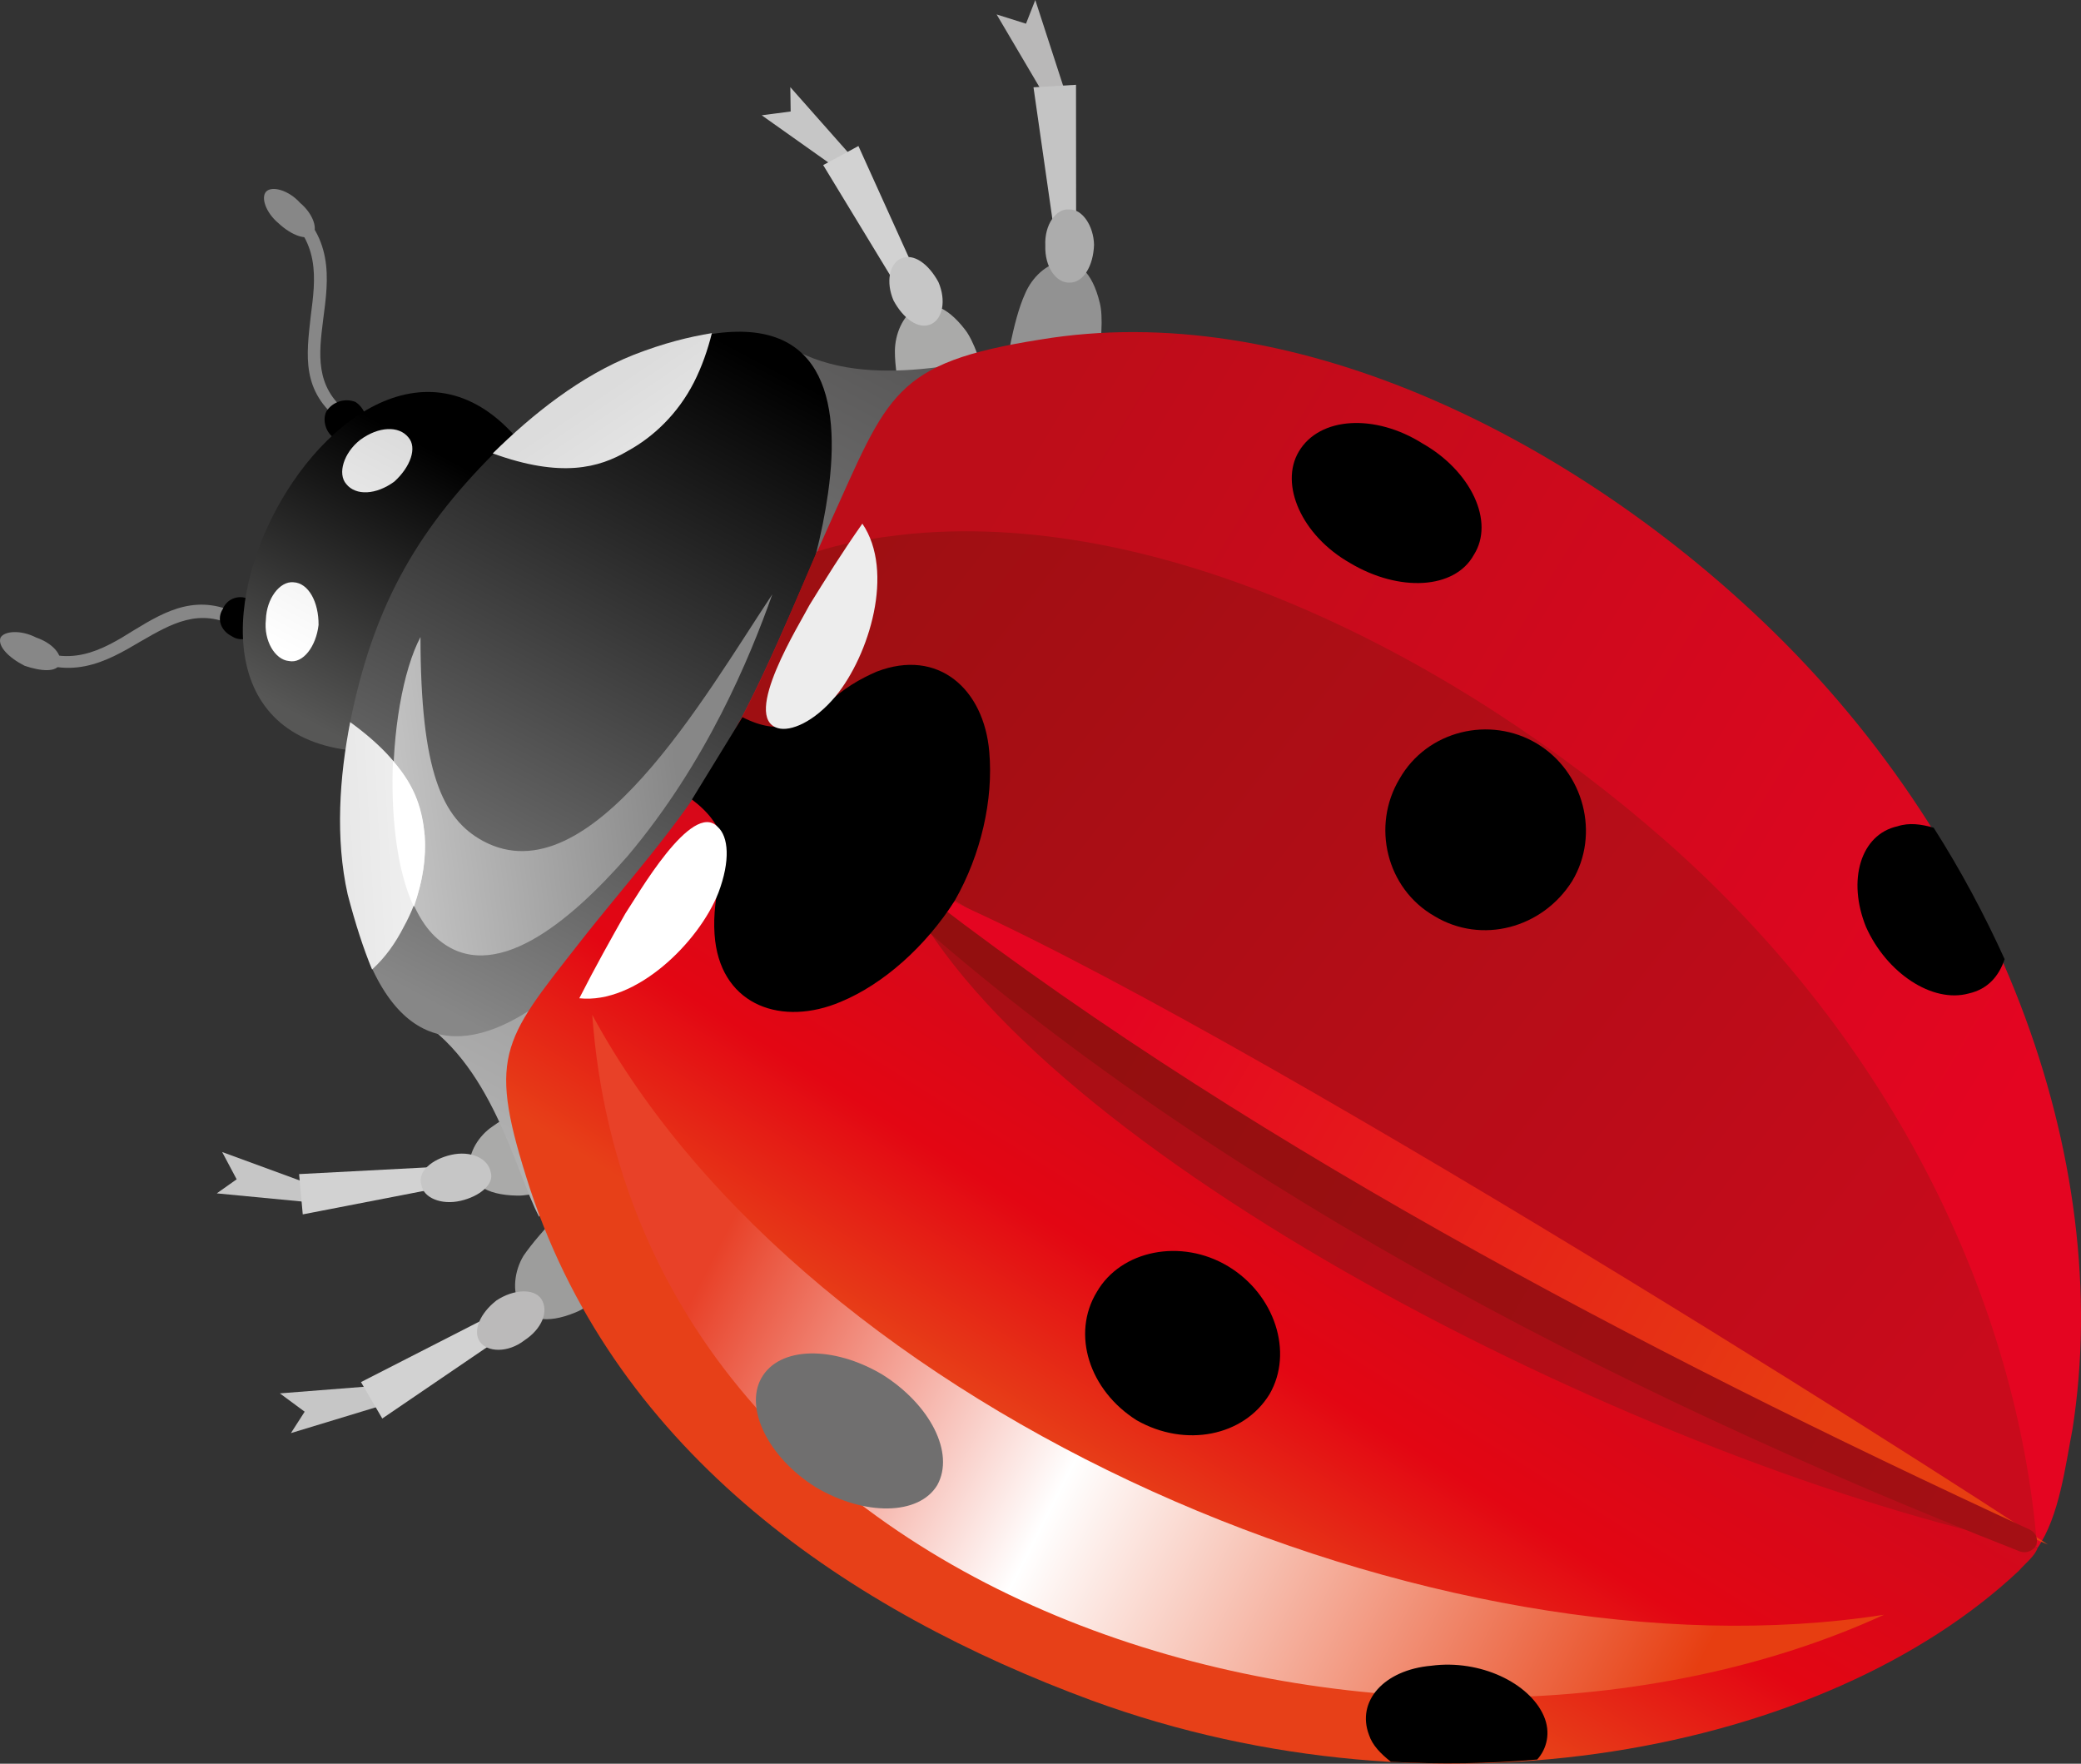 <?xml version="1.0" encoding="utf-8"?>
<!-- Generator: Adobe Illustrator 16.0.0, SVG Export Plug-In . SVG Version: 6.00 Build 0)  -->
<!DOCTYPE svg PUBLIC "-//W3C//DTD SVG 1.1//EN" "http://www.w3.org/Graphics/SVG/1.1/DTD/svg11.dtd">
<svg version="1.1" id="Layer_1" xmlns="http://www.w3.org/2000/svg" xmlns:xlink="http://www.w3.org/1999/xlink" x="0px" y="0px"
	 width="83.589px" height="70.838px" viewBox="0 0 83.589 70.838" enable-background="new 0 0 83.589 70.838" xml:space="preserve">
<rect x="0" y="0" width="83.589" height="70.838" fill="#333333" stroke="none"/>
<g>
	<g>
		<g>
			<path fill-rule="evenodd" clip-rule="evenodd" fill="#AAAAA9" d="M36.958,18.613c-0.535-1.416-1.021-3.378-1.012-4.517
				c0.01-1.366,1.251-2.904,2.828-0.843c0.654,0.847,1.406,3.858,1.3,5.86c-0.04,2.209-1.6,3.699-2.278,3.239
				C37.092,21.824,37.203,19.366,36.958,18.613z"/>
			<polygon fill-rule="evenodd" clip-rule="evenodd" fill="#C6C6C6" points="34.138,6.205 31.745,3.5 31.759,4.478 30.596,4.63 
				33.746,6.862 			"/>
			<polygon fill-rule="evenodd" clip-rule="evenodd" fill="#D2D2D2" points="36.631,10.618 34.481,5.865 33.065,6.63 35.831,11.181 
							"/>
			<path fill-rule="evenodd" clip-rule="evenodd" fill="#C6C6C6" d="M37.696,11.332c0.313,0.731,0.172,1.46-0.286,1.683
				c-0.525,0.248-1.136-0.236-1.519-0.945c-0.313-0.73-0.172-1.459,0.286-1.682C36.703,10.141,37.315,10.624,37.696,11.332z"/>
		</g>
		<g>
			<path fill-rule="evenodd" clip-rule="evenodd" fill="#929292" d="M40.207,16.498c0.148-1.638,0.483-3.642,0.97-4.706
				c0.557-1.317,2.384-2.215,3.002,0.387c0.265,1.049-0.235,4.164-1.116,6.115c-1.017,1.996-3.096,2.824-3.567,2.067
				C39.023,19.606,40.156,17.271,40.207,16.498z"/>
			<polygon fill-rule="evenodd" clip-rule="evenodd" fill="#B9B8B8" points="42.742,3.562 41.585,0 41.212,0.952 40.032,0.58 
				42.054,4.011 			"/>
			<polygon fill-rule="evenodd" clip-rule="evenodd" fill="#C4C4C4" points="43.225,8.778 43.221,3.406 41.513,3.506 42.291,8.932 
							"/>
			<path fill-rule="evenodd" clip-rule="evenodd" fill="#ACACAC" d="M43.945,9.832c-0.028,0.841-0.42,1.497-0.944,1.519
				c-0.592,0.041-1.042-0.646-1.013-1.489c-0.04-0.819,0.421-1.499,0.966-1.449C43.478,8.394,43.929,9.079,43.945,9.832z"/>
		</g>
		<g>
			<g>
				<path fill-rule="evenodd" clip-rule="evenodd" fill="#AAAAA9" d="M24.064,43.47c-1.461,0.398-3.355,1.09-4.271,1.767
					c-1.121,0.743-1.684,2.741,0.981,2.784c1.069,0.031,3.9-1.041,5.549-2.257c1.696-1.308,2.054-3.468,1.28-3.747
					C26.742,41.691,24.818,43.225,24.064,43.47z"/>
				<polygon fill-rule="evenodd" clip-rule="evenodd" fill="#C6C6C6" points="12.301,48.275 8.707,47.931 9.506,47.366 8.923,46.27 
					12.535,47.595 				"/>
				<polygon fill-rule="evenodd" clip-rule="evenodd" fill="#D2D2D2" points="17.36,47.767 12.161,48.775 12.014,47.157 
					17.298,46.88 				"/>
				<path fill-rule="evenodd" clip-rule="evenodd" fill="#C6C6C6" d="M18.495,48.231c0.775-0.176,1.371-0.672,1.215-1.151
					c-0.108-0.571-0.813-0.872-1.588-0.696s-1.371,0.674-1.193,1.221C17.016,48.106,17.719,48.409,18.495,48.231z"/>
			</g>
			<g>
				<path fill-rule="evenodd" clip-rule="evenodd" fill="#9D9D9C" d="M24.378,47.001c-1.26,1.016-2.682,2.462-3.35,3.436
					c-0.739,1.225-0.367,3.299,2.1,2.271c1.005-0.403,3.32-2.593,4.314-4.431c1.107-1.949,0.554-4.117-0.333-4.054
					C26.197,44.214,24.973,46.506,24.378,47.001z"/>
				<polygon fill-rule="evenodd" clip-rule="evenodd" fill="#C6C6C6" points="15.266,56.472 11.685,57.56 12.238,56.7 
					11.241,55.964 15.227,55.651 				"/>
				<polygon fill-rule="evenodd" clip-rule="evenodd" fill="#D2D2D2" points="19.817,53.935 15.355,56.974 14.5,55.511 
					19.37,53.021 				"/>
				<path fill-rule="evenodd" clip-rule="evenodd" fill="#BBBABA" d="M21.071,53.829c0.686-0.449,0.988-1.152,0.674-1.654
					c-0.293-0.438-1.113-0.398-1.799,0.054c-0.666,0.517-0.966,1.222-0.674,1.656C19.565,54.318,20.406,54.349,21.071,53.829z"/>
			</g>
		</g>
	</g>
	<g>
		
			<linearGradient id="SVGID_1_" gradientUnits="userSpaceOnUse" x1="67.412" y1="40.471" x2="41.242" y2="13.371" gradientTransform="matrix(-0.309 -0.951 0.951 -0.309 19.091 89.487)">
			<stop  offset="0" style="stop-color:#555454"/>
			<stop  offset="1" style="stop-color:#B2B2B2"/>
		</linearGradient>
		<path fill-rule="evenodd" clip-rule="evenodd" fill="url(#SVGID_1_)" d="M31.733,13.951c3.265,1.893,7.604,0.331,9.63,0.278
			L32.122,31.69l0,0l-0.092,0.184l-0.046,0.089l0,0L21.655,48.87c-0.965-1.809-1.888-6.275-5.13-8.101l7.888-13.237L31.733,13.951z"
			/>
		<g>
			<path fill="#878787" d="M9.724,24.736c-1.746-0.947-3.026-0.229-4.353,0.582c-1.258,0.786-2.652,1.618-4.467,0.466l-0.253,0.385
				c2.085,1.291,3.616,0.414,5.013-0.416c1.213-0.697,2.355-1.371,3.83-0.564L9.724,24.736z"/>
			<path fill-rule="evenodd" clip-rule="evenodd" fill="#878787" d="M0.018,25.618c-0.115,0.342,0.336,0.8,0.971,1.123
				c0.681,0.233,1.296,0.26,1.413-0.08c0.116-0.342-0.268-0.82-0.949-1.055C0.818,25.282,0.157,25.345,0.018,25.618z"/>
			<path fill="#878787" d="M13.701,16.933c-1.608-1.217-1.393-2.65-1.221-4.221c0.192-1.502,0.434-3.094-1.333-4.337l0.321-0.407
				c1.993,1.473,1.729,3.224,1.511,4.884c-0.168,1.343-0.337,2.687,0.975,3.696L13.701,16.933z"/>
			<path fill-rule="evenodd" clip-rule="evenodd" fill="#878787" d="M10.698,7.688c0.229-0.226,0.887-0.062,1.362,0.465
				c0.52,0.438,0.72,1.054,0.491,1.281c-0.229,0.225-0.821,0.038-1.364-0.467C10.668,8.532,10.468,7.917,10.698,7.688z"/>
			<g>
				<path fill-rule="evenodd" clip-rule="evenodd" d="M8.952,24.456c0.164-0.431,0.711-0.608,1.097-0.354
					c0.454,0.229,0.541,0.732,0.356,1.094c-0.232,0.454-0.71,0.61-1.097,0.357C8.855,25.321,8.7,24.841,8.952,24.456z"/>
				<path fill-rule="evenodd" clip-rule="evenodd" d="M13.112,16.52c0.253-0.386,0.732-0.541,1.163-0.378
					c0.386,0.252,0.541,0.732,0.378,1.162c-0.252,0.387-0.731,0.542-1.186,0.311C13.104,17.429,12.926,16.882,13.112,16.52z"/>
			</g>
			
				<linearGradient id="SVGID_2_" gradientUnits="userSpaceOnUse" x1="68.72" y1="20.173" x2="60.41" y2="11.568" gradientTransform="matrix(-0.309 -0.951 0.951 -0.309 19.091 89.487)">
				<stop  offset="0" style="stop-color:#000000"/>
				<stop  offset="1" style="stop-color:#575756"/>
			</linearGradient>
			<path fill-rule="evenodd" clip-rule="evenodd" fill="url(#SVGID_2_)" d="M17.111,23.698l-2.054,6.498
				C2.92,30.125,14.471,8.355,21.363,18.382L17.111,23.698z"/>
			
				<linearGradient id="SVGID_3_" gradientUnits="userSpaceOnUse" x1="68.552" y1="33.336" x2="48.411" y2="12.479" gradientTransform="matrix(-0.309 -0.951 0.951 -0.309 19.091 89.487)">
				<stop  offset="0" style="stop-color:#000000"/>
				<stop  offset="1" style="stop-color:#878787"/>
			</linearGradient>
			<path fill-rule="evenodd" clip-rule="evenodd" fill="url(#SVGID_3_)" d="M22.933,39.296c-2.934,2.617-6.129,3.732-8.032-0.494
				c-0.336-0.802,0.379-1.864,0.137-3.075c-0.484-2.188-1.4-4.54-0.973-6.723c0.897-4.456,2.537-7.563,5.796-10.815
				c1.538-1.561,3.014-0.979,5.091-1.807c1.143-0.447,2.641-2.826,3.438-2.935c4.583-0.808,5.423,2.479,4.87,6.366
				C32.345,26.318,27.841,34.823,22.933,39.296z"/>
			
				<linearGradient id="SVGID_4_" gradientUnits="userSpaceOnUse" x1="55.667" y1="13.327" x2="53.239" y2="25.823" gradientTransform="matrix(-0.309 -0.951 0.951 -0.309 19.091 89.487)">
				<stop  offset="0" style="stop-color:#CACACA"/>
				<stop  offset="1" style="stop-color:#878787"/>
			</linearGradient>
			<path fill-rule="evenodd" clip-rule="evenodd" fill="url(#SVGID_4_)" d="M16.89,25.587c-1.408,2.652-1.738,10.027,0.683,12.119
				c2.217,1.929,5.31-0.667,7.629-3.313c3.172-3.756,4.912-7.955,5.819-10.52c-2.695,4.054-7.311,12.217-11.619,9.906
				C17.747,32.878,16.896,30.962,16.89,25.587z"/>
			<g>
				
					<linearGradient id="SVGID_5_" gradientUnits="userSpaceOnUse" x1="53.594" y1="15.109" x2="54.453" y2="11.905" gradientTransform="matrix(-0.309 -0.951 0.951 -0.309 19.091 89.487)">
					<stop  offset="0" style="stop-color:#F0F0F0"/>
					<stop  offset="1" style="stop-color:#E7E7E7"/>
				</linearGradient>
				<path fill-rule="evenodd" clip-rule="evenodd" fill="url(#SVGID_5_)" d="M14.946,38.938c-0.336-0.8-0.67-1.827-0.98-3.013
					c-0.507-2.258-0.328-4.738,0.1-6.921c2.376,1.726,2.844,3.165,2.993,4.555c0.082,1.185-0.179,2.479-0.848,3.681
					C15.886,37.875,15.472,38.465,14.946,38.938z"/>
				
					<linearGradient id="SVGID_6_" gradientUnits="userSpaceOnUse" x1="65.528" y1="28.48" x2="68.566" y2="27.609" gradientTransform="matrix(-0.309 -0.951 0.951 -0.309 19.091 89.487)">
					<stop  offset="0" style="stop-color:#E5E5E5"/>
					<stop  offset="1" style="stop-color:#DCDCDC"/>
				</linearGradient>
				<path fill-rule="evenodd" clip-rule="evenodd" fill="url(#SVGID_6_)" d="M19.793,18.21c1.605-1.582,3.529-3.116,5.676-3.965
					c1.211-0.469,2.192-0.711,3.126-0.865c-0.164,0.66-0.397,1.34-0.72,1.975c-0.649,1.271-1.634,2.197-2.664,2.76
					C24.069,18.788,22.542,19.21,19.793,18.21z"/>
			</g>
			<g>
				
					<linearGradient id="SVGID_7_" gradientUnits="userSpaceOnUse" x1="62.798" y1="12.065" x2="69.828" y2="19.345" gradientTransform="matrix(-0.309 -0.951 0.951 -0.309 19.091 89.487)">
					<stop  offset="0" style="stop-color:#FFFFFF"/>
					<stop  offset="1" style="stop-color:#DADADA"/>
				</linearGradient>
				<path fill-rule="evenodd" clip-rule="evenodd" fill="url(#SVGID_7_)" d="M10.68,24.88c0.028-0.842,0.558-1.543,1.104-1.494
					c0.614,0.027,1.019,0.803,1.012,1.714c-0.099,0.866-0.627,1.567-1.194,1.449C11.055,26.499,10.583,25.744,10.68,24.88z"/>
				
					<linearGradient id="SVGID_8_" gradientUnits="userSpaceOnUse" x1="62.806" y1="12.05" x2="69.988" y2="19.487" gradientTransform="matrix(-0.309 -0.951 0.951 -0.309 19.091 89.487)">
					<stop  offset="0" style="stop-color:#FFFFFF"/>
					<stop  offset="1" style="stop-color:#DADADA"/>
				</linearGradient>
				<path fill-rule="evenodd" clip-rule="evenodd" fill="url(#SVGID_8_)" d="M14.468,17.667c-0.663,0.52-0.92,1.36-0.56,1.773
					c0.384,0.48,1.203,0.439,1.936-0.101c0.643-0.586,0.922-1.358,0.561-1.771C16.021,17.088,15.202,17.126,14.468,17.667z"/>
			</g>
			<path fill-rule="evenodd" clip-rule="evenodd" fill="#FFFFFF" d="M15.783,30.565c0.948,1.054,1.191,2.035,1.275,2.993
				c0.062,0.888-0.082,1.843-0.432,2.864C15.909,34.914,15.699,32.636,15.783,30.565z"/>
		</g>
		
			<linearGradient id="SVGID_9_" gradientUnits="userSpaceOnUse" x1="19.335" y1="34.459" x2="31.132" y2="48.518" gradientTransform="matrix(-0.309 -0.951 0.951 -0.309 19.091 89.487)">
			<stop  offset="0" style="stop-color:#E74018"/>
			<stop  offset="0.42" style="stop-color:#E30613"/>
			<stop  offset="1" style="stop-color:#D0091D"/>
		</linearGradient>
		<path fill-rule="evenodd" clip-rule="evenodd" fill="url(#SVGID_9_)" d="M28.853,30.481c-1.501,2.608-3.796,5.095-5.612,7.428
			c-3.104,3.959-3.678,4.525-1.942,9.867c3.539,10.658,12.85,16.945,22.567,20.527c13.919,5.088,29.448,2.09,37.222-5.209
			c0.275-0.314,0.643-0.586,0.759-0.926L28.853,30.481z"/>
		
			<linearGradient id="SVGID_10_" gradientUnits="userSpaceOnUse" x1="4.581" y1="52.007" x2="34.797" y2="21.791" gradientTransform="matrix(-0.309 -0.951 0.951 -0.309 19.091 89.487)">
			<stop  offset="0" style="stop-color:#E73E11"/>
			<stop  offset="0.61" style="stop-color:#FFFFFF"/>
			<stop  offset="1" style="stop-color:#E84128"/>
		</linearGradient>
		<path fill-rule="evenodd" clip-rule="evenodd" fill="url(#SVGID_10_)" d="M23.788,40.759
			c1.817,24.695,33.178,32.675,51.891,24.096C57.739,67.656,32.5,56.854,23.788,40.759z"/>
		<path fill-rule="evenodd" clip-rule="evenodd" d="M54.991,69.685c-0.515-1.348,0.589-2.615,2.502-2.782
			c1.961-0.26,3.936,0.69,4.517,2.015c0.29,0.664,0.126,1.321-0.264,1.752c-1.914,0.168-3.872,0.198-5.876,0.092
			C55.461,70.439,55.124,70.095,54.991,69.685z"/>
		
			<linearGradient id="SVGID_11_" gradientUnits="userSpaceOnUse" x1="15.634" y1="57.048" x2="39.867" y2="35.982" gradientTransform="matrix(-0.309 -0.951 0.951 -0.309 19.091 89.487)">
			<stop  offset="0" style="stop-color:#B70D18"/>
			<stop  offset="1" style="stop-color:#A90E15"/>
		</linearGradient>
		<path fill-rule="evenodd" clip-rule="evenodd" fill="url(#SVGID_11_)" d="M81.665,62.077
			c-16.153-7.545-32.236-15.568-45.022-25.799C42.503,46.865,66.229,58.839,81.665,62.077z"/>
		<path fill-rule="evenodd" clip-rule="evenodd" fill="#706F6F" d="M30.578,55.358c0.714-1.291,2.9-1.32,4.872-0.144
			c1.904,1.197,2.914,3.14,2.198,4.435c-0.739,1.223-2.924,1.25-4.896,0.076C30.848,58.525,29.907,56.562,30.578,55.358z"/>
		<path fill-rule="evenodd" clip-rule="evenodd" d="M44.059,51.886c0.97-1.676,3.386-2.16,5.269-1.028
			c1.88,1.13,2.638,3.458,1.668,5.136c-1.037,1.697-3.387,2.159-5.335,1.052C43.755,55.847,43.022,53.586,44.059,51.886z"/>
		
			<linearGradient id="SVGID_12_" gradientUnits="userSpaceOnUse" x1="23.067" y1="71.848" x2="59.09" y2="40.534" gradientTransform="matrix(-0.309 -0.951 0.951 -0.309 19.091 89.487)">
			<stop  offset="0" style="stop-color:#E40521"/>
			<stop  offset="1" style="stop-color:#BD0D19"/>
		</linearGradient>
		<path fill-rule="evenodd" clip-rule="evenodd" fill="url(#SVGID_12_)" d="M28.853,30.481c1.729-2.833,3.076-6.375,4.489-9.482
			c2.339-5.15,2.53-6.424,8.435-7.359c10.055-1.676,21.009,3.849,28.606,10.919c9.857,9.137,14.564,21.991,12.865,32.839
			c-0.283,1.457-0.527,3.502-1.402,4.771L28.853,30.481z"/>
		
			<linearGradient id="SVGID_13_" gradientUnits="userSpaceOnUse" x1="13.512" y1="66.842" x2="61.106" y2="34.739" gradientTransform="matrix(-0.309 -0.951 0.951 -0.309 19.091 89.487)">
			<stop  offset="0" style="stop-color:#C90B1C"/>
			<stop  offset="1" style="stop-color:#9D0F12"/>
		</linearGradient>
		<path fill-rule="evenodd" clip-rule="evenodd" fill="url(#SVGID_13_)" d="M32.809,22.156c0.959-0.312,2.167-0.553,3.854-0.723
			c10.301-0.923,21.935,5.062,30.189,12.297c9.318,8.176,14.181,18.711,14.973,28.37c0,0-46.762-27.883-52.972-31.619
			C30.396,28.013,31.603,24.971,32.809,22.156z"/>
		
			<linearGradient id="SVGID_14_" gradientUnits="userSpaceOnUse" x1="38.237" y1="39.61" x2="13.878" y2="61.544" gradientTransform="matrix(-0.309 -0.951 0.951 -0.309 19.091 89.487)">
			<stop  offset="0" style="stop-color:#E40521"/>
			<stop  offset="1" style="stop-color:#E73E11"/>
		</linearGradient>
		<path fill-rule="evenodd" clip-rule="evenodd" fill="url(#SVGID_14_)" d="M36.533,35.482c10.829,4.202,41.08,23.444,45.725,26.554
			C66.097,55.173,50.137,46.127,36.533,35.482z"/>
		<path fill-rule="evenodd" clip-rule="evenodd" d="M56.216,31.281c-1.132,1.882-0.535,4.411,1.413,5.521
			c1.881,1.131,4.323,0.489,5.522-1.415c1.129-1.882,0.466-4.392-1.416-5.521C59.855,28.735,57.324,29.333,56.216,31.281z"/>
		<path fill-rule="evenodd" clip-rule="evenodd" d="M52.171,18.136c-0.785,1.314,0.109,3.372,2.061,4.479
			c1.972,1.176,4.204,1.056,4.967-0.327c0.853-1.336-0.112-3.371-2.061-4.477C55.234,16.61,53.001,16.731,52.171,18.136z"/>
		<path fill-rule="evenodd" clip-rule="evenodd" d="M76.215,33.188c-1.482,0.329-2.021,2.169-1.262,4.041
			c0.829,1.853,2.663,3.073,4.124,2.674c0.775-0.175,1.212-0.696,1.445-1.377c-0.807-1.782-1.771-3.589-2.852-5.282
			C77.171,33.103,76.694,33.032,76.215,33.188z"/>
		
			<linearGradient id="SVGID_15_" gradientUnits="userSpaceOnUse" x1="39.375" y1="37.101" x2="6.391" y2="66.8" gradientTransform="matrix(-0.309 -0.951 0.951 -0.309 19.091 89.487)">
			<stop  offset="0" style="stop-color:#930F0F"/>
			<stop  offset="1" style="stop-color:#A40F14"/>
		</linearGradient>
		<path fill-rule="evenodd" clip-rule="evenodd" fill="url(#SVGID_15_)" d="M35.51,35.36L35.51,35.36
			c0.16-0.204,0.503-0.314,0.706-0.154C49.344,45.55,65.855,54.191,81.534,61.438c0.271,0.139,0.36,0.413,0.222,0.685l0,0
			c-0.161,0.204-0.435,0.294-0.706,0.155c-16.573-6.501-33.175-15.19-45.317-26.232C35.529,35.884,35.44,35.61,35.51,35.36z"/>
		<path fill-rule="evenodd" clip-rule="evenodd" d="M27.793,32.112c1.402,1.059,1.44,2.106,1.113,3.198
			c-0.212,0.977-0.264,1.751-0.179,2.48c0.322,2.62,2.707,3.436,5.037,2.45c1.736-0.717,3.433-2.25,4.585-4.063
			c1.061-1.858,1.556-4.064,1.388-5.978c-0.208-2.508-2.04-4.182-4.528-3.221c-0.662,0.29-1.302,0.648-2.06,1.35
			c-0.894,0.746-1.785,1.262-3.328,0.477L27.793,32.112z"/>
		<g>
			<path fill-rule="evenodd" clip-rule="evenodd" fill="#FFFFFF" d="M23.27,40.095c0.646-1.271,1.271-2.383,1.848-3.402
				c0.46-0.68,2.676-4.58,3.714-3.479c0.43,0.39,0.514,1.349,0.025,2.643C28.069,37.853,25.545,40.339,23.27,40.095z"/>
			<path fill-rule="evenodd" clip-rule="evenodd" fill="#EDEDED" d="M34.639,21.032c-0.829,1.177-1.475,2.221-2.119,3.261
				c-0.37,0.726-2.767,4.534-1.267,4.954c0.5,0.141,1.437-0.237,2.309-1.279C34.918,26.315,35.946,22.954,34.639,21.032z"/>
		</g>
	</g>
</g>
</svg>
